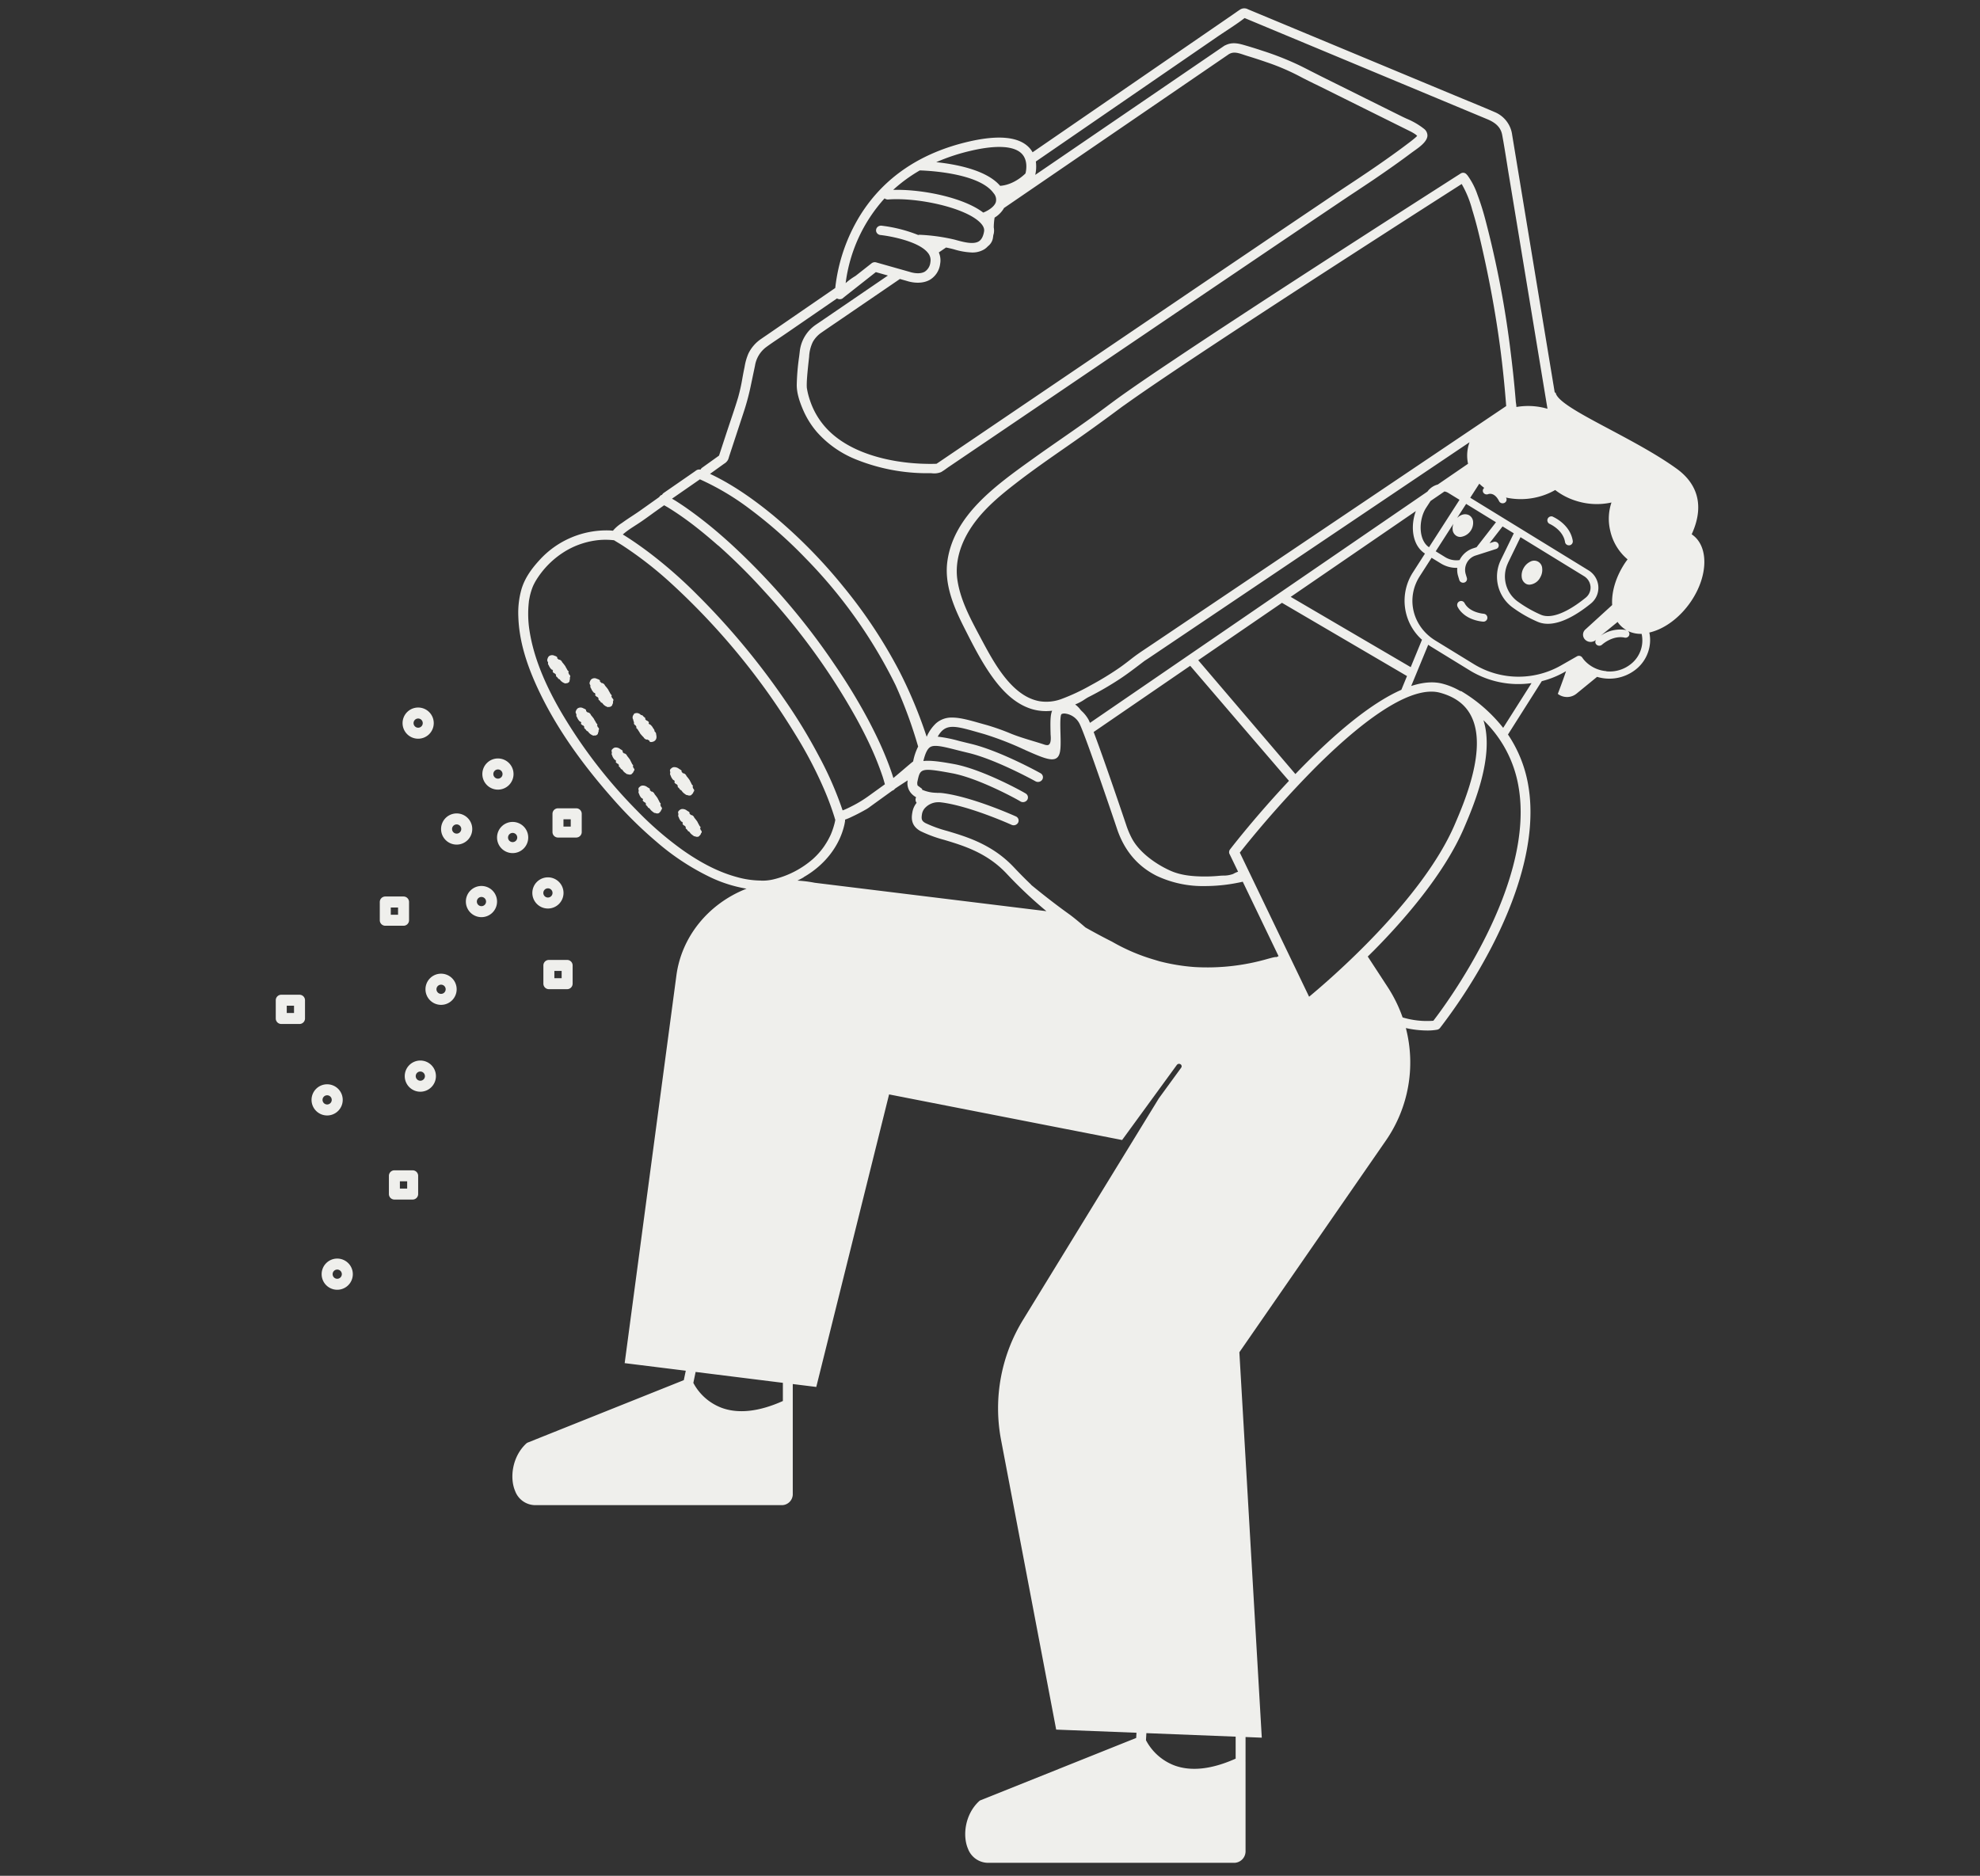<svg xmlns="http://www.w3.org/2000/svg" width="762.001" height="722" viewBox="0 0 762.001 722"><rect x="0" y="0" width="762.001" height="722" fill="#333333" stroke="none"/><g id="Group_2159" data-name="Group 2159" transform="translate(-15644.999 386)"><g id="wm-core-value-salty" transform="translate(15644.685 -386.426)"><g id="Group_2144" data-name="Group 2144" transform="translate(106.44 3.629)"><path id="Path_6273" data-name="Path 6273" d="M118.917,147.117c-.1-.229-.19-.457-.3-.686a.312.312,0,0,0,.133-.21.413.413,0,0,0-.133-.343l-.076-.057a1.321,1.321,0,0,1-.21-.229l-.514-.933a1.126,1.126,0,0,1-.076-.114.307.307,0,0,1-.076-.133.57.57,0,0,0-.076-.152,1.06,1.06,0,0,0-.171-.324c-.3-.419-.629-.838-.914-1.181-.038-.038-.057-.076-.1-.114a.786.786,0,0,1-.171-.229,1.618,1.618,0,0,0-.933-.876.531.531,0,0,0-.343-.019,5.441,5.441,0,0,0-.629-.552c.019-.057.038-.1.057-.152.057-.267-.3-.5-.343-.514a2.473,2.473,0,0,0-.571-.248c-.076-.019-.152-.057-.21-.076a1.971,1.971,0,0,0-2.152.267,2.4,2.4,0,0,0-.476.9l-.038.133a1.128,1.128,0,0,0,.229,1.181v.819l.152.21a3.832,3.832,0,0,1,.248.476,3.253,3.253,0,0,0,.229.438,4.6,4.6,0,0,0,.667.838.5.5,0,0,0,.362.133h0c.1.152.19.3.286.438a.446.446,0,0,0-.133.324c0,.191.152.286.286.381l.248.191a.621.621,0,0,0,.362.152q.171.229.4.514a.059.059,0,0,1-.019.038.571.571,0,0,0,.286.724,1.148,1.148,0,0,1,.152.152.492.492,0,0,0,.171.171c.038.019.057.076.1.133a1.2,1.2,0,0,0,.21.286.7.7,0,0,0,.267.133.271.271,0,0,1,.114.038,1,1,0,0,1,.3.324,2.016,2.016,0,0,0,.19.229,3.909,3.909,0,0,0,.838.667l.076.038c.152.1.476.229.629.3a.748.748,0,0,0,.267.057.424.424,0,0,0,.248-.076h.21a1.366,1.366,0,0,0,1.124-.762.42.42,0,0,0,0-.3,1.988,1.988,0,0,0,.114-1.181.256.256,0,0,0,.114-.133.787.787,0,0,0,0-.552.89.89,0,0,0-.419-.457Z" transform="translate(-6.04 109.194)" fill="#efefec"></path><path id="Path_6274" data-name="Path 6274" d="M127.9,154.756a2.077,2.077,0,0,0,.171-1.219.256.256,0,0,0,.114-.133.743.743,0,0,0,0-.571,1.01,1.01,0,0,0-.419-.476c-.1-.248-.21-.476-.324-.724a.312.312,0,0,0,.133-.21.387.387,0,0,0-.133-.343l-.057-.057s-.171-.171-.229-.248l-.533-.971a1.131,1.131,0,0,1-.076-.114.478.478,0,0,1-.076-.133,1.124,1.124,0,0,0-.076-.152,2.881,2.881,0,0,0-.171-.343,13.6,13.6,0,0,0-.952-1.219c-.038-.038-.057-.076-.1-.114a.786.786,0,0,1-.171-.229,1.743,1.743,0,0,0-.952-.9.709.709,0,0,0-.343-.038c-.229-.209-.438-.419-.667-.59a1.319,1.319,0,0,0,.057-.152c.057-.248-.229-.457-.343-.533a2.826,2.826,0,0,0-.8-.324,1.958,1.958,0,0,0-2.21.152,2.082,2.082,0,0,0-.533.9l-.038.114a1.108,1.108,0,0,0,.19,1.219.656.656,0,0,0,.019.171v.629l.152.286a3.827,3.827,0,0,1,.248.476c.076.152.133.286.229.457a5.884,5.884,0,0,0,.686.876.48.48,0,0,0,.362.133c.1.152.21.324.3.457a.446.446,0,0,0-.133.324c0,.19.152.286.286.4l.248.209a.557.557,0,0,0,.362.152c.114.152.267.343.419.533,0,0,0,.038-.019.038a.563.563,0,0,0,.3.724,1.152,1.152,0,0,1,.152.152.774.774,0,0,0,.171.19.415.415,0,0,1,.1.152,1.363,1.363,0,0,0,.21.286.7.7,0,0,0,.267.133.271.271,0,0,1,.114.038,1,1,0,0,1,.3.324,2.42,2.42,0,0,0,.19.229,3.9,3.9,0,0,0,.838.686l.057.038a4.117,4.117,0,0,0,.5.229l.152.076a.64.64,0,0,0,.286.076.366.366,0,0,0,.229-.076.411.411,0,0,0,.21.019,1.392,1.392,0,0,0,1.2-.724.42.42,0,0,0,0-.3Zm-5.581-3.029Z" transform="translate(1.701 113.144)" fill="#efefec"></path><path id="Path_6275" data-name="Path 6275" d="M124.795,158.489c-.076-.21-.19-.438-.3-.686a.362.362,0,0,0,.133-.21.4.4,0,0,0-.152-.343l-.038-.038a1.55,1.55,0,0,1-.229-.248l-.514-.933a.955.955,0,0,0-.1-.133c-.019-.038-.057-.076-.076-.114a.57.57,0,0,0-.076-.152c-.038-.1-.1-.21-.152-.324-.248-.362-.533-.724-.914-1.181-.038-.038-.057-.076-.1-.114-.076-.076-.152-.152-.152-.229a1.682,1.682,0,0,0-.914-.9.531.531,0,0,0-.343-.019q-.314-.314-.629-.571a1.315,1.315,0,0,0,.057-.152c.076-.286-.3-.514-.324-.533a4.754,4.754,0,0,0-.629-.3l-.133-.057a2.068,2.068,0,0,0-2.191.038,2.255,2.255,0,0,0-.629.933,1.061,1.061,0,0,0,.133,1.219,1.1,1.1,0,0,1,.019.286v.552l.133.21a5.089,5.089,0,0,1,.229.457c.076.152.133.286.229.457a5.593,5.593,0,0,0,.667.857.5.5,0,0,0,.362.133h0c.1.133.19.286.286.438a.446.446,0,0,0-.133.324c0,.19.152.286.286.381a2.162,2.162,0,0,0,.248.191.677.677,0,0,0,.362.152c.114.133.248.324.4.514a.059.059,0,0,1-.019.038.554.554,0,0,0,.286.724.575.575,0,0,1,.152.152.774.774,0,0,0,.171.191c.038.019.057.076.1.133a1.2,1.2,0,0,0,.21.286.7.7,0,0,0,.267.133.146.146,0,0,1,.1.038,1.006,1.006,0,0,1,.3.324,2.018,2.018,0,0,0,.19.229,3.335,3.335,0,0,0,.8.686l.057.038a6.5,6.5,0,0,0,.629.324.653.653,0,0,0,.3.076.286.286,0,0,0,.21-.076.982.982,0,0,0,.21.038,1.357,1.357,0,0,0,1.2-.59.436.436,0,0,0,.057-.324,1.789,1.789,0,0,0,.248-1.162.5.5,0,0,0,.1-.114.694.694,0,0,0,.019-.552.93.93,0,0,0-.419-.476Z" transform="translate(-0.85 118.172)" fill="#efefec"></path><path id="Path_6276" data-name="Path 6276" d="M130.346,159.445s.057.076.1.133h0a1.058,1.058,0,0,1,.076.152c.057.1.114.21.191.324.343.419.7.819,1.029,1.162l.1.1a1.143,1.143,0,0,1,.21.229,1.7,1.7,0,0,0,1.067.8.658.658,0,0,0,.343-.038,3.222,3.222,0,0,0,.571.343,1.3,1.3,0,0,0,.19.076.715.715,0,0,0,.019.21c.038.267.438.362.533.362h.152a2.58,2.58,0,0,0,.762-.152,1.818,1.818,0,0,0,1.276-1.752,3.232,3.232,0,0,0-.076-.762l-.057-.343a1.227,1.227,0,0,0-.552-1.01.451.451,0,0,1-.057-.19v-.076a2.94,2.94,0,0,1-.1-.324l-.038-.152-.171-.248a3.513,3.513,0,0,1-.324-.476c-.076-.114-.152-.248-.248-.4a6.532,6.532,0,0,0-.724-.8.527.527,0,0,0-.343-.114h-.038c-.057-.076-.114-.152-.152-.21l-.171-.229a.5.5,0,0,0,.114-.343c-.019-.171-.171-.267-.267-.343l-.3-.229a.582.582,0,0,0-.381-.133h0a5.632,5.632,0,0,0-.457-.5.094.094,0,0,1,.019-.057.579.579,0,0,0-.362-.7c-.057-.019-.114-.1-.171-.152a1.715,1.715,0,0,0-.19-.171.413.413,0,0,1-.114-.133.767.767,0,0,0-.248-.248.83.83,0,0,0-.324-.114h-.1a1.2,1.2,0,0,1-.343-.229c-.1-.076-.191-.152-.324-.248a2.126,2.126,0,0,0-1.1-.324h-.076a3.273,3.273,0,0,0-.724.152.453.453,0,0,0-.324.343v.076a.954.954,0,0,0-.152.133,1.777,1.777,0,0,0-.267,1.429.713.713,0,0,0,.133.229,5.578,5.578,0,0,0,.381,1.276.216.216,0,0,0-.057.152.872.872,0,0,0,.59.914c.133.229.267.457.419.686a.454.454,0,0,0-.114.21.405.405,0,0,0,.171.324l.1.076a1.048,1.048,0,0,1,.21.21l.59.933s.057.076.1.133Z" transform="translate(9.561 119.108)" fill="#efefec"></path><path id="Path_6277" data-name="Path 6277" d="M131.676,166.71a.584.584,0,0,0,.152-.19.387.387,0,0,0-.114-.343l-.076-.076a1.45,1.45,0,0,1-.19-.229l-.457-.933s-.057-.1-.076-.133-.057-.076-.076-.114c-.019-.057-.038-.1-.057-.152a1.616,1.616,0,0,0-.152-.324c-.267-.4-.571-.781-.876-1.181-.038-.038-.057-.076-.1-.114a.633.633,0,0,1-.152-.21,1.68,1.68,0,0,0-.876-.9.658.658,0,0,0-.324-.038l-.571-.571c.019-.038.057-.1.076-.133.076-.248-.19-.5-.267-.533a2.616,2.616,0,0,0-.381-.248l-.286-.171a2.722,2.722,0,0,0-2.076-.61,1.928,1.928,0,0,0-.838.5l-.057.057a.913.913,0,0,0-.267,1.2v.152a.283.283,0,0,1-.019.133l-.076.552.114.229a3.4,3.4,0,0,1,.171.438,2.375,2.375,0,0,0,.229.514,4.492,4.492,0,0,0,.629.876.5.5,0,0,0,.343.152h0c.076.133.171.286.267.419a.469.469,0,0,0-.152.324c0,.171.152.286.286.381l.229.19a.557.557,0,0,0,.362.152l.057.076s.114.171.19.267c.038.057.076.1.114.152a.059.059,0,0,1-.019.038.529.529,0,0,0,.267.724c.057.019.1.076.133.152a1.332,1.332,0,0,0,.152.191.409.409,0,0,1,.076.133.774.774,0,0,0,.19.267,1.328,1.328,0,0,0,.267.152.146.146,0,0,1,.1.038,1.2,1.2,0,0,1,.286.324c.057.076.1.152.152.229a3.618,3.618,0,0,0,.724.7l.571.419a.48.48,0,0,0,.476.114.343.343,0,0,0,.171.076,2.379,2.379,0,0,0,.61.1,1.25,1.25,0,0,0,.724-.21.379.379,0,0,0,.152-.229h.038a1.41,1.41,0,0,0,.571-.933.194.194,0,0,0,.152-.1.611.611,0,0,0,.133-.514.843.843,0,0,0-.362-.552,4.825,4.825,0,0,0-.229-.686Z" transform="translate(5.716 125.016)" fill="#efefec"></path><path id="Path_6278" data-name="Path 6278" d="M137.373,174.934a.584.584,0,0,0,.152-.191.421.421,0,0,0-.152-.381,1.316,1.316,0,0,1-.229-.267l-.476-.952a.551.551,0,0,0-.076-.114.829.829,0,0,1-.076-.133.383.383,0,0,0-.076-.152,1.617,1.617,0,0,0-.152-.324c-.267-.381-.552-.762-.819-1.1l-.076-.1a1.411,1.411,0,0,0-.1-.114.675.675,0,0,1-.152-.229,1.75,1.75,0,0,0-.9-.914.538.538,0,0,0-.343-.038c-.21-.229-.4-.419-.59-.59a.4.4,0,0,0,.057-.133c.1-.267-.248-.533-.267-.533a3.037,3.037,0,0,0-.419-.248l-.286-.171a2.759,2.759,0,0,0-2.114-.61,1.969,1.969,0,0,0-.952.571.921.921,0,0,0-.267,1.2.714.714,0,0,1-.019.19v.114a1.073,1.073,0,0,0-.038.191c0,.114-.038.229-.038.343v.1a1.777,1.777,0,0,0,.1.191c.076.171.133.3.19.457a5.6,5.6,0,0,0,.229.533,4.742,4.742,0,0,0,.629.876.5.5,0,0,0,.343.152h.019c.1.152.191.3.267.438a.382.382,0,0,0-.133.324.489.489,0,0,0,.229.362l.286.248a.557.557,0,0,0,.362.152l.191.267s.114.152.19.248a.059.059,0,0,1-.019.038.544.544,0,0,0,.267.724,1.153,1.153,0,0,1,.152.152,1.341,1.341,0,0,0,.152.191c.038.019.057.076.1.152a1.059,1.059,0,0,0,.191.286.7.7,0,0,0,.267.133c.038,0,.076.038.114.038a1.2,1.2,0,0,1,.286.324l.171.229a5.326,5.326,0,0,0,.743.724l.59.438a.48.48,0,0,0,.476.114.892.892,0,0,0,.191.1,2.021,2.021,0,0,0,.648.114,1.406,1.406,0,0,0,.724-.19.443.443,0,0,0,.152-.229,1.486,1.486,0,0,0,.648-.99.178.178,0,0,0,.133-.1.593.593,0,0,0,.133-.533.882.882,0,0,0-.362-.571,6.274,6.274,0,0,0-.248-.7Zm-.152-.381Z" transform="translate(10.629 131.541)" fill="#efefec"></path><path id="Path_6279" data-name="Path 6279" d="M138.609,171.571l.152.152a.774.774,0,0,0,.171.191.526.526,0,0,1,.1.152.832.832,0,0,0,.191.286,1.325,1.325,0,0,0,.267.152c.038,0,.076.038.1.038a1.544,1.544,0,0,1,.324.362l.171.229a4.444,4.444,0,0,0,.762.724l.191.133c.133.1.324.229.419.3a.514.514,0,0,0,.5.114.889.889,0,0,0,.191.1,2.232,2.232,0,0,0,.686.114,1.307,1.307,0,0,0,.7-.19.435.435,0,0,0,.171-.248,1.506,1.506,0,0,0,.667-1.01c.057,0,.1-.057.133-.1a.671.671,0,0,0,.133-.533.882.882,0,0,0-.362-.571,5.072,5.072,0,0,0-.267-.743.36.36,0,0,0,.152-.191.345.345,0,0,0-.133-.343l-.076-.076s-.152-.171-.21-.248c-.057-.133-.133-.248-.19-.381-.1-.21-.191-.4-.3-.61-.019-.038-.057-.1-.076-.133a.478.478,0,0,1-.076-.133.382.382,0,0,0-.076-.152,1.331,1.331,0,0,0-.171-.324,15.019,15.019,0,0,0-.933-1.238c-.038-.038-.057-.076-.1-.114a.831.831,0,0,1-.171-.248,1.718,1.718,0,0,0-.914-.914.538.538,0,0,0-.343-.038c-.21-.21-.419-.419-.629-.61a.364.364,0,0,0,.057-.152c.076-.248-.248-.514-.286-.533-.133-.1-.286-.171-.419-.267l-.286-.171a2.911,2.911,0,0,0-2.152-.648,2.005,2.005,0,0,0-.971.571.965.965,0,0,0-.267,1.238v.152c0,.057-.019.114-.019.152l-.076.59.114.248c.076.171.133.3.19.457.076.171.133.343.248.552a4.867,4.867,0,0,0,.648.914.574.574,0,0,0,.362.152h0c.1.152.191.324.286.476a.446.446,0,0,0-.133.324c0,.191.152.286.229.362l.3.248a.557.557,0,0,0,.362.152l.133.19a4.184,4.184,0,0,0,.267.343.059.059,0,0,1-.019.038.554.554,0,0,0,.286.724Z" transform="translate(16.384 128.384)" fill="#efefec"></path><path id="Path_6280" data-name="Path 6280" d="M145.472,179.945a.612.612,0,0,0,.133-.191.345.345,0,0,0-.133-.343l-.076-.076a1.45,1.45,0,0,1-.19-.229l-.5-.952a1.127,1.127,0,0,1-.076-.114.829.829,0,0,1-.076-.133c-.019-.057-.038-.1-.057-.152a1.806,1.806,0,0,0-.171-.324q-.429-.6-.914-1.2c-.038-.038-.057-.076-.1-.114a.534.534,0,0,1-.152-.229,1.649,1.649,0,0,0-.9-.9.709.709,0,0,0-.343-.038c-.191-.21-.4-.4-.61-.59a.364.364,0,0,0,.057-.152c.076-.248-.229-.5-.286-.533a4.564,4.564,0,0,0-.4-.248l-.286-.171a2.684,2.684,0,0,0-2.114-.61,2.134,2.134,0,0,0-.952.571.939.939,0,0,0-.248,1.219.936.936,0,0,1-.019.21v.114a1.422,1.422,0,0,0-.038.21,1.669,1.669,0,0,1-.038.3v.057l.114.229c.076.171.133.324.191.457a3.9,3.9,0,0,0,.229.514,3.954,3.954,0,0,0,.648.876.459.459,0,0,0,.362.152c.1.152.19.3.286.438a.382.382,0,0,0-.133.324c0,.171.152.286.229.362l.286.248a.557.557,0,0,0,.362.152l.057.1c.1.114.19.267.324.419a.059.059,0,0,1-.019.038.554.554,0,0,0,.286.724,1.15,1.15,0,0,1,.152.152,1.336,1.336,0,0,0,.152.19c.038.019.057.076.1.133a1.059,1.059,0,0,0,.191.286.7.7,0,0,0,.267.133.145.145,0,0,1,.1.038,1.088,1.088,0,0,1,.3.343l.171.229a4.3,4.3,0,0,0,.743.7l.59.438a.48.48,0,0,0,.476.114,1.72,1.72,0,0,0,.171.1,2.1,2.1,0,0,0,.667.114,1.307,1.307,0,0,0,.7-.19.52.52,0,0,0,.171-.229,1.523,1.523,0,0,0,.629-.952v-.038a.342.342,0,0,0,.133-.1.661.661,0,0,0,.114-.533.89.89,0,0,0-.362-.552,4.9,4.9,0,0,0-.267-.724Z" transform="translate(17.883 135.564)" fill="#efefec"></path><path id="Path_6281" data-name="Path 6281" d="M309.031,128.474a2.808,2.808,0,0,0,1.41.343,5.056,5.056,0,0,0,4.133-2.838,5.663,5.663,0,0,0,.724-3.486,3.08,3.08,0,0,0-4.572-2.533,5.843,5.843,0,0,0-2.571,2.476,5.663,5.663,0,0,0-.724,3.486,3.3,3.3,0,0,0,1.581,2.533Z" transform="translate(172.081 93.02)" fill="#efefec"></path><path id="Path_6282" data-name="Path 6282" d="M314.708,110.268a1.451,1.451,0,0,0-1.162,0,1.535,1.535,0,0,0-.838.819,1.45,1.45,0,0,0,0,1.162,1.469,1.469,0,0,0,.8.819c.209.1,5.143,2.343,5.886,6.972a1.416,1.416,0,0,0,.419.819,1.5,1.5,0,0,0,1.067.438h.229a1.526,1.526,0,0,0,.99-.61,1.56,1.56,0,0,0,.267-1.124c-1.029-6.381-7.41-9.162-7.676-9.276Z" transform="translate(176.785 85.395)" fill="#efefec"></path><path id="Path_6283" data-name="Path 6283" d="M304.565,133.09h0s-5.391-.362-7.352-4.1a1.49,1.49,0,0,0-2.038-.629,1.452,1.452,0,0,0-.743.9,1.636,1.636,0,0,0,.1,1.162,8.436,8.436,0,0,0,1.638,2.21c3.219,3.238,8.057,3.486,8.248,3.5h.076a1.506,1.506,0,0,0,1.5-1.429,1.527,1.527,0,0,0-1.429-1.6Z" transform="translate(160.299 99.936)" fill="#efefec"></path><path id="Path_6284" data-name="Path 6284" d="M557.315,204.173c6-13.083.229-20.933-5.7-25.227-7.543-5.468-17.257-10.629-25.81-15.194-10.762-5.72-20.038-10.647-20.8-13.985l-.057-.18h-.171a.418.418,0,0,0-.152,0L488.247,50.463a11,11,0,0,0-6.591-8.77c-3.41-1.48-6.914-2.923-10.286-4.313-1.7-.7-3.41-1.408-5.1-2.111l-79.7-33.2a2.975,2.975,0,0,0-2.952.054c-.7.451-1.391.938-2.057,1.408-.343.235-.667.469-1.01.7L303.673,57.1a9.08,9.08,0,0,0-1.467-1.949c-3.981-4.024-11.657-4.764-22.838-2.22-18.8,4.295-32.934,13.859-42.02,28.4a67.4,67.4,0,0,0-9.619,28.006l-26.324,18.1-.743.505c-.476.325-.952.65-1.448.993a14.444,14.444,0,0,0-4.876,5.576,21.609,21.609,0,0,0-1.486,5.125c-.057.307-.133.632-.19.938-.248,1.155-.457,2.346-.667,3.483a71.483,71.483,0,0,1-1.657,7.453c-.876,2.887-1.848,5.811-2.8,8.626l-1.429,4.277-3.1,9.438-6.5,4.656a1.88,1.88,0,0,0-.629.758,2.042,2.042,0,0,0-1.543.217c-.21.126-.419.289-.629.433-.1.072-.19.144-.3.217L161.748,188.2a2.157,2.157,0,0,0-.667.74,1.763,1.763,0,0,0-1.086.866l-7.143,5.071c-1.086.776-2.21,1.516-3.314,2.238-1.124.74-2.3,1.516-3.41,2.31-.171.126-.362.253-.552.4a14.34,14.34,0,0,0-3.391,2.941c-.5-.054-.9-.09-1.3-.108a34.827,34.827,0,0,0-27.067,11.513c-3.543,3.862-5.7,7.344-6.8,10.972a33.11,33.11,0,0,0-1.257,10.593c.267,9.077,3.01,18.677,8.648,30.172,6.362,12.975,15.334,25.949,27.429,39.682a159.618,159.618,0,0,0,17.086,16.89,92.881,92.881,0,0,0,20.819,13.7,52.7,52.7,0,0,0,13.848,4.367c-14.7,5.775-25.01,18.5-26.991,33.384L146.719,522.945l-.038.217,23.524,2.923-.762,3.627L109.4,553.731a1.808,1.808,0,0,0-.59.379c-5.429,5.035-6.438,13.263-4.267,18.3a8.312,8.312,0,0,0,7.791,5.414h94.725a4.224,4.224,0,0,0,4.324-4.1V531.21l9.048,1.119,28.019-112.6,89.525,17.522.152.036L359.2,408.375a1.045,1.045,0,0,1,1.39-.253h.019a.926.926,0,0,1,.248,1.335l-8.572,11.766-52.172,85.1a65.051,65.051,0,0,0-8.591,46.286l21.2,111.43.038.18,30.9,1.209-.114,2L283.673,691.4a1.808,1.808,0,0,0-.59.379c-5.429,5.035-6.438,13.263-4.267,18.3a8.312,8.312,0,0,0,7.791,5.414h94.477a4.437,4.437,0,0,0,4.552-4.313V676.548a.924.924,0,0,0-.019-.2v-.036a.926.926,0,0,0,.019-.144v-9.095l6.248.253-8.629-148.351,56.267-81.313a52.8,52.8,0,0,0,7.81-43.471,38.038,38.038,0,0,0,8.1.938,20.579,20.579,0,0,0,3.943-.307,1.878,1.878,0,0,0,1.1-.668,210.7,210.7,0,0,0,19.791-31.038c8.629-16.62,18.076-41.035,14.076-62.87a49.754,49.754,0,0,0-7.714-19.038l13.01-20.536a34.92,34.92,0,0,0,8.762-3.519l.571-.325c-1.238,3.717-3.086,8.517-3.1,8.572l-.057.162.133.108a5.81,5.81,0,0,0,7.048-.18l7.924-6.478a16.36,16.36,0,0,0,14.7-2.689,14.51,14.51,0,0,0,5.638-10.033,13.817,13.817,0,0,0-.229-4.331c5.81-1.317,11.772-5.738,15.962-11.874,6.838-10,6.953-21.564.324-25.949Zm-32.877,52.638A12.7,12.7,0,0,1,515.9,252.5a9.636,9.636,0,0,1-.591-.776l-.114-.162a1.543,1.543,0,0,0-2.038-.433l-6.324,3.609a33.008,33.008,0,0,1-33.181-.523l-14.991-9.2c-8.8-5.414-11.429-16.295-5.962-24.776l4.533-7.056,3.657,2.238a11.462,11.462,0,0,0,6.229,1.642,8.066,8.066,0,0,0,.324,3.158l.457,1.516a1.483,1.483,0,0,0,.381.614,1.585,1.585,0,0,0,1.486.379,1.43,1.43,0,0,0,1.048-1.768l-.457-1.516a5.8,5.8,0,0,1,3.981-7.182l7.714-2.472a1.416,1.416,0,0,0,.952-1.823,1.511,1.511,0,0,0-.762-.83,1.615,1.615,0,0,0-1.162-.072l-1.543.487,5.01-6.442,4.324,2.653-5.048,10.376a14.7,14.7,0,0,0,5.029,18.479,48.687,48.687,0,0,0,9.276,5.233c6.381,2.653,14.572-2.346,20.324-7a7.777,7.777,0,0,0,2.952-6.641,7.948,7.948,0,0,0-3.886-6.262l-45.41-27.88,3.486-5.414a16.2,16.2,0,0,0,1.9,1.624,1.4,1.4,0,0,0-.438,1.642,1.332,1.332,0,0,0,.324.451,1.552,1.552,0,0,0,1.657.307c.1-.036,2.362-.92,4.171,2.707a1.477,1.477,0,0,0,.857.74,1.613,1.613,0,0,0,1.162-.054,1.456,1.456,0,0,0,.781-.812,1.384,1.384,0,0,0-.057-1.1c-.019-.054-.057-.108-.076-.162a26.743,26.743,0,0,0,10.972.072A26.376,26.376,0,0,0,504.8,187.1a25.406,25.406,0,0,0,8.343,4.259,26.127,26.127,0,0,0,13.315.541,19.567,19.567,0,0,0-.5,10.755,20.1,20.1,0,0,0,6.7,11.134l-.038.054c-.229.307-.457.614-.686.938-3.657,5.341-5.543,11.387-5.2,16.584l-10.324,9.42a2.683,2.683,0,0,0-.457,3.465A2.983,2.983,0,0,0,518,245.533a3.092,3.092,0,0,0,2.362-.632l.191-.162a1.344,1.344,0,0,0,.1,1.823v.036a.1.1,0,0,1,.057.018l.057.054h0a1.585,1.585,0,0,0,2.076-.054c.038-.036,4.057-3.7,8.667-2.707a1.573,1.573,0,0,0,1.143-.18,1.426,1.426,0,0,0,.667-.9,1.359,1.359,0,0,0-.19-1.083,1.634,1.634,0,0,0-.4-.4,11.618,11.618,0,0,0,5.333,1.119,11.571,11.571,0,0,1-4.3,11.748,13.014,13.014,0,0,1-9.257,2.671Zm-325.3,80.609a35.251,35.251,0,0,1-9.353-1.371c-6.7-1.823-13.6-5.269-21.029-10.538a129.818,129.818,0,0,1-17.372-15.068,192.59,192.59,0,0,1-29.334-38.2c-6.629-11.441-10.553-21.618-12-31.11a41.26,41.26,0,0,1-.229-11.008v-.144h0c0-.054.019-.09.019-.144.038-.217.076-.433.114-.632.076-.4.152-.776.229-1.173.152-.722.362-1.444.571-2.129.21-.65.438-1.3.743-2a.2.2,0,0,1,.038-.072h0l.248-.523.457-.866a33.679,33.679,0,0,1,12.229-12.163,30.939,30.939,0,0,1,12.5-3.934,28.555,28.555,0,0,1,4.476-.018c.248.018.5.036.743.072h.248a.9.9,0,0,0,.152.036c.1.054.191.108.3.18.1.054.19.126.286.18.8.487,1.752,1.047,2.648,1.624a145.861,145.861,0,0,1,19.124,14.942,268.152,268.152,0,0,1,33.829,37.607c4.648,6.244,9.143,12.921,13.734,20.427a160.881,160.881,0,0,1,10.972,20.987,108.331,108.331,0,0,1,3.943,10.629,1.682,1.682,0,0,0,.057.2,3.632,3.632,0,0,0,.267.776l-.038.271c-.076.433-.171.866-.3,1.353a29.022,29.022,0,0,1-1.314,3.9c-.114.271-.171.4-.4.866-.21.433-.438.866-.667,1.3-.457.848-.991,1.678-1.524,2.49a28.277,28.277,0,0,1-4.419,5,35.671,35.671,0,0,1-15.162,7.8,18.684,18.684,0,0,1-4.762.487ZM280.283,56.436c9.6-2.183,16.21-1.786,19.162,1.155,2.5,2.508,1.81,6.406,1.5,7.651-1.1,1.1-4.857,4.421-9.753,4.782-5.276-6.19-17.315-8.355-24.591-9.113a75.772,75.772,0,0,1,13.7-4.475Zm99.125-37.192c1.7-.974,3.638-.307,5.524.325l1.143.379c2.552.776,5.067,1.588,7.448,2.418a87.48,87.48,0,0,1,13.1,5.594c1.676.9,3.429,1.75,5.1,2.58l2.343,1.137L444.513,46.8l4.286,2.129c.152.072.324.162.476.235a18.147,18.147,0,0,1,1.848,1.119,3.842,3.842,0,0,1,.3.271c.1.072.171.162.267.235a9.371,9.371,0,0,1-.99.92c-.971.83-2.038,1.624-3.048,2.382l-.5.379c-2.133,1.606-4.419,3.266-7.181,5.215-4.248,3.014-8.991,6.226-14.9,10.123-3.314,2.183-6.667,4.457-9.9,6.641l-2.571,1.732q-11.886,8.012-23.772,16.06-15.057,10.178-30.115,20.391-16.057,10.881-32.134,21.781l-59.22,40.151s-.171.108-.248.162c-.133.09-.286.18-.419.271-1.01.036-2.076.054-3.276.036a80.328,80.328,0,0,1-12.133-1.047c-9.257-1.534-21.791-5.4-28.934-15.032a29.317,29.317,0,0,1-4.324-8.3,27.718,27.718,0,0,1-1.238-4.962,3.477,3.477,0,0,0-.019-.4v-.162c-.019-.343,0-.686,0-1.047.019-.992.1-1.967.152-2.725.191-2.418.457-4.836.686-6.875l.076-.7a14.523,14.523,0,0,1,1.429-5.7,10.813,10.813,0,0,1,3.276-3.555c2.133-1.48,4.286-2.941,6.438-4.4,1.048-.722,2.114-1.444,3.162-2.165l20.629-14.093,2.8.794c.5.162,4.991,1.588,8.648-.433a8.28,8.28,0,0,0,4.038-6.19,7.542,7.542,0,0,0-.514-4.385l2.781-1.895c.552.108,1.124.235,1.676.361.457.108.971.235,1.5.379a26.964,26.964,0,0,0,6.762,1.173,8.815,8.815,0,0,0,4.7-1.173,6.36,6.36,0,0,0,1.448-1.209,5.082,5.082,0,0,0,1.9-2.887,11.943,11.943,0,0,0,.191-1.3c.019-.108.057-.217.076-.307.057-.2.114-.4.152-.6a6.353,6.353,0,0,0-.038-2.165,24.769,24.769,0,0,1,.324-3.79,10.3,10.3,0,0,0,3.638-3.7l86.687-59.315ZM289.521,76.322c-.686,2.075-3.7,3.573-4.781,3.97a.073.073,0,0,0-.057.018c-7.314-5.594-22.305-8.752-33.162-8.752-.514,0-1.01,0-1.5.018a58.175,58.175,0,0,1,10.248-7.489c2.629.072,22.8.884,28.419,8.788a3.752,3.752,0,0,1,.838,3.429Zm-5.981,7.886c1.162,1.191,1.638,2.274,1.467,3.356-.324,1.913-1.01,3.212-2.057,3.844-2.057,1.245-5.7.289-8.381-.433-.571-.162-1.124-.307-1.619-.415a72.337,72.337,0,0,0-12.629-1.7,1.567,1.567,0,0,0-.648.09,55.355,55.355,0,0,0-14.134-3.591,2.012,2.012,0,0,0-1.39.379,1.8,1.8,0,0,0-.7,1.209,1.71,1.71,0,0,0,.4,1.335,1.909,1.909,0,0,0,1.276.668c3.886.415,14.743,2.454,18.229,6.821a4.38,4.38,0,0,1,.991,3.645,4.887,4.887,0,0,1-2.191,3.663c-2.1,1.173-5.181.253-5.543.126l-13.124-3.717a2.008,2.008,0,0,0-1.771.343l-6.191,4.872a23.958,23.958,0,0,0-3.791,2.761A59.757,59.757,0,0,1,246.72,74.842a1.976,1.976,0,0,0,1.371.433c11.162-.866,29.7,3.068,35.448,8.932Zm-52.858,29,12.667-9.979L248,104.545l-25.524,17.432-.724.487c-.514.361-1.048.7-1.562,1.065a14.275,14.275,0,0,0-6.133,10.394c-.076.632-.152,1.245-.229,1.877a86.765,86.765,0,0,0-.914,10.9c0,2.707.8,5.793,2.5,9.69a33.262,33.262,0,0,0,5.257,8.391,39.867,39.867,0,0,0,14.7,10.412,73.3,73.3,0,0,0,28.667,5.432c.248,0,.533,0,.838.018a7.093,7.093,0,0,0,3.581-.433,23.158,23.158,0,0,0,2.1-1.408c.343-.235.667-.487,1.01-.7l43.524-29.5q15.914-10.8,31.848-21.582,16-10.854,32.039-21.691,13.629-9.23,27.3-18.46l1.543-1.047q8.057-5.441,16.1-10.845c1.371-.92,2.743-1.841,4.133-2.743,2.133-1.426,4.343-2.887,6.514-4.349,5.772-3.916,10.514-7.272,14.914-10.575.286-.217.629-.451.971-.7,2.133-1.516,5.048-3.573,5.181-5.865a3.286,3.286,0,0,0-1.314-2.671,28.259,28.259,0,0,0-6.743-3.916c-.724-.343-1.448-.668-2.114-1.011L414.608,27.816c-1.219-.614-2.438-1.245-3.676-1.859-1.7-.884-3.467-1.786-5.219-2.617A114.581,114.581,0,0,0,392,17.981c-2.324-.776-4.724-1.516-7.124-2.2-2.533-.74-4.7-.992-6.914.09a3.07,3.07,0,0,0-.5.235L304.7,65.8a14.464,14.464,0,0,0,.229-5.143L374.7,12.693c1.181-.812,2.419-1.624,3.619-2.418,2.324-1.534,4.743-3.122,6.952-4.836L478.723,44.4c3.41,1.426,5.162,3.284,5.676,6.009.686,3.681,1.276,7.453,1.867,11.1.286,1.859.59,3.717.9,5.558l14.667,88.765a26.358,26.358,0,0,0-11.962-.686,10.248,10.248,0,0,0-.133-1.335c-.038-.271-.076-.505-.1-.722-.1-1.263-.21-2.526-.324-3.771-.438-4.944-.99-9.943-1.6-14.869a378.965,378.965,0,0,0-9.791-51.411,97.612,97.612,0,0,0-3.048-9.636,27.758,27.758,0,0,0-3.886-7.489l-.171-.162-.038-.036a1.733,1.733,0,0,0-2.4-.415c-2.533,1.606-5.048,3.23-7.562,4.836q-9.772,6.253-19.543,12.542c-9.486,6.1-18.21,11.73-26.705,17.233-10.762,6.966-20.362,13.209-29.315,19.074-10.686,7-19.3,12.686-27.105,17.919-6.857,4.584-13.543,9.095-20.134,13.769-2,1.426-4,2.905-5.924,4.349-1.448,1.065-2.876,2.147-4.343,3.194-4.21,3.068-8.572,6.1-12.781,9.023-3.6,2.508-7.333,5.089-10.953,7.687l-.629.451c-14.1,10.123-30.077,21.582-32.5,39.122-1.219,8.842,2.362,17.468,6.419,25.48l.19.379c3.162,6.244,6.419,12.7,10.552,18.5,4.819,6.749,9.6,10.7,15.048,12.469a19.2,19.2,0,0,0,8.114.722c-.743,1.642-.724,4.457-.609,8.77v.289c.1,1.1.362,4.024-1.162,4.187a3.571,3.571,0,0,1-1.3-.235c-1.429-.469-2.914-.92-4.343-1.353-2.857-.866-5.791-1.75-8.533-2.869a87.3,87.3,0,0,0-9.333-3.3l-2.21-.614c-4.267-1.209-7.867-2.238-10.953-2.238a8.985,8.985,0,0,0-6.324,2.274,15.42,15.42,0,0,0-3.524,5.125,177.064,177.064,0,0,0-10.419-25.065,189.5,189.5,0,0,0-21.581-32.644A196.967,196.967,0,0,0,204,196.991c-8.686-7.164-16.686-12.451-24.457-16.115l5.067-3.645c.114-.072.21-.162.324-.235a3.935,3.935,0,0,0,1.543-1.57,6.347,6.347,0,0,0,.343-1.011c.057-.162.1-.325.152-.487l5.391-16.4a91.638,91.638,0,0,0,2.724-9.925l1.752-8.319a11.127,11.127,0,0,1,4.3-7.182c1.714-1.263,3.524-2.472,5.276-3.645.9-.6,1.79-1.209,2.686-1.823l19.315-13.281s.171.108.248.144a2.064,2.064,0,0,0,2.038-.235Zm148.8,214,3.276,6.8a10.476,10.476,0,0,0-1.886.866,10.7,10.7,0,0,1-3.943.632c-.476.018-.914.036-1.276.072a59.271,59.271,0,0,1-6.61.271c-3.752-.072-8.153-.4-12.153-2.147-5.333-2.346-12.114-6.911-15.1-12.7a33.4,33.4,0,0,1-2.114-5.071c-.343-1.01-8.362-24.83-12.5-35.694l37.162-25.48c1.219,1.426,10.076,11.748,18.934,22.088,4.762,5.558,9.543,11.116,13.124,15.284,1.79,2.093,3.276,3.826,4.324,5.035.857.993,1.3,1.5,1.543,1.75h0v.217c-12.457,13.245-21.6,24.993-22.591,26.292a1.753,1.753,0,0,0-.191,1.823Zm20.172-96.687,48.115,28.187-2.171,5.287c-11.067,4.872-24.781,15.772-40.782,32.428l-37.391-43.814,32.229-22.088Zm65.677-28.1a3.114,3.114,0,0,0,1.581,2.4,2.95,2.95,0,0,0,1.409.343,5.49,5.49,0,0,0,4.876-5.991,3.114,3.114,0,0,0-1.581-2.4,3.466,3.466,0,0,0-2.991,0,4.977,4.977,0,0,0-1.6,1.119l3.5-5.45,11.486,7.056-7.448,9.582a.054.054,0,0,1-.019.036l-1.181.379A8.966,8.966,0,0,0,468,214.062a8.278,8.278,0,0,1-5.467-1.083l-3.714-2.292,6.819-10.611a4.811,4.811,0,0,0-.286,2.346Zm-10.648,9.149-4.572,7.128a20.172,20.172,0,0,0,3.162,25.8,2,2,0,0,0,.229.18s.038.018.038.036L449.2,255.278l-46.191-27.05L451.18,195.2c-1.848,4.836-1.733,11.6,2.172,15.321a8.546,8.546,0,0,0,1.2.956l.152.09Zm13.3-20.7-11.734,18.244h-.019c-4.114-2.743-4.038-10.629-1.1-15.176l1.7-2.617,5.352-3.663a3.972,3.972,0,0,1,1.448.541l4.362,2.671Zm-148.935,78.66Zm2.876,1.895a9.5,9.5,0,0,0-1.867-1.786,18.315,18.315,0,0,0,3.829-2.057c.533-.343,1.01-.632,1.3-.776a121.572,121.572,0,0,0,12.172-7.056c2.762-1.823,5.448-3.88,8.057-5.865l.991-.758c.381-.289.8-.559,1.2-.812.21-.144.419-.271.629-.415l123.6-83.189a14.873,14.873,0,0,0-.571,8.283L459.6,184.991a7.08,7.08,0,0,0-3.962,2.707L325.769,276.716q-.314-.7-.514-1.137a13.244,13.244,0,0,0-2.724-3.447,9.309,9.309,0,0,1-.629-.7Zm27.886-25.011-1.771,1.191c-1.181.794-2.419,1.606-3.6,2.436-1.219.848-2.419,1.768-3.562,2.671-1.314,1.011-2.667,2.057-4.076,3.014a117.89,117.89,0,0,1-10.686,6.5,77.423,77.423,0,0,1-11.219,5.269,16.664,16.664,0,0,1-8.5.9c-4.7-.83-9.048-3.808-13.276-9.059-3.733-4.638-6.552-9.943-9.3-15.068l-.609-1.155c-3.6-6.749-7.314-13.733-8.457-21.294-1.01-6.731.933-13.931,5.619-20.806,4.552-6.695,11.048-12,16.781-16.439,6.362-4.944,13.1-9.618,19.638-14.166l1.5-1.047c5.943-4.132,12.019-8.5,18.057-12.993l1.086-.812c.514-.379,1.029-.758,1.562-1.119,1.181-.848,2.381-1.678,3.562-2.526,6.381-4.457,12.915-8.842,19.01-12.939,7.162-4.782,14.972-9.943,24.553-16.223,8.152-5.341,16.762-10.954,26.305-17.143,7.943-5.143,16.343-10.575,24.972-16.133q9.943-6.415,19.905-12.794L468.8,69.32h.019a40.064,40.064,0,0,1,4.038,9.871l.038.126c1.41,4.547,2.514,9.095,3.486,13.336,3.181,13.841,5.524,26.743,7.219,39.429.971,7.326,1.752,14.978,2.343,22.7L349.807,246.418ZM486.59,215.253l4.857-10,24.438,15a5.216,5.216,0,0,1,2.514,4.042,4.983,4.983,0,0,1-1.9,4.277c-7.2,5.829-13.276,8.157-17.124,6.569a47.112,47.112,0,0,1-8.686-4.908,11.9,11.9,0,0,1-4.076-14.978Zm-73.639,78.209c21.41-21.258,37.867-31.038,47.62-28.313,5.771,1.606,9.657,4.529,11.886,8.932,6.286,12.361-2.514,32.915-6.286,41.7-12.533,29.27-48.363,59.965-56.077,66.353l-26.667-55.472A403.038,403.038,0,0,1,412.951,293.462Zm56.02-28.764a1.716,1.716,0,0,0-.762-.253,26.8,26.8,0,0,0-6.572-2.743c-3.467-.974-7.6-.686-12.248.83l6.552-15.88c.343.253.7.505,1.086.74l14.991,9.2a35.83,35.83,0,0,0,23.677,4.836l-10.914,17.215a58.987,58.987,0,0,0-15.81-13.931ZM250.93,262.171a174.553,174.553,0,0,1,8.7,23.676,21.65,21.65,0,0,0-1.924,5.72c-.571.415-2.21,1.823-3.943,3.3-1.467,1.245-2.971,2.526-3.676,3.086-.076-.253-.133-.523-.229-.776-.457-1.426-.971-2.887-1.524-4.367-.971-2.562-2.057-5.2-3.352-8.048-1.333-2.905-2.838-5.955-4.61-9.311a222.881,222.881,0,0,0-12.8-21.023,262.17,262.17,0,0,0-40.324-46.864c-2.971-2.689-5.714-5.053-8.381-7.2-2.762-2.22-5.5-4.295-8.172-6.172-1.429-1.011-2.857-1.949-4.21-2.815-.514-.325-1.048-.632-1.581-.938l10.743-7.453a99.105,99.105,0,0,1,19.257,11.459A175.071,175.071,0,0,1,216.244,213.3a188.794,188.794,0,0,1,34.667,48.831ZM182.643,208.4a226.844,226.844,0,0,1,17.772,17.648,254.932,254.932,0,0,1,35.353,48.795c1.81,3.284,3.371,6.316,4.781,9.275,1.429,3.014,2.667,5.847,3.733,8.644.648,1.678,1.2,3.212,1.7,4.692.191.6.381,1.227.552,1.841.1.361.21.7.3,1.065l-6.229,4.493a46.878,46.878,0,0,1-6.114,3.753c-1.048.541-2.19,1.119-3.352,1.588-.133.054-.343.144-.571.217a135.1,135.1,0,0,0-9.1-20.842,208.543,208.543,0,0,0-13.048-21.492,282.064,282.064,0,0,0-33.7-40.548,177.336,177.336,0,0,0-18.667-16.385c-3.81-2.851-7.01-5.053-10.076-6.929a1.124,1.124,0,0,1,.152-.144,28.5,28.5,0,0,1,2.324-1.786c.781-.541,1.6-1.065,2.381-1.57.514-.325,1.01-.65,1.5-.974,1.638-1.083,3.257-2.274,4.838-3.411.781-.577,1.581-1.137,2.362-1.7l2.343-1.66.514.289c.5.289.99.559,1.467.866,1.276.794,2.552,1.624,3.924,2.562,2.248,1.552,4.5,3.194,6.857,5.071,2.5,1.967,5.1,4.15,7.981,6.677Zm32.9,127.725c8.019-4.566,13.714-11.82,15.638-19.922.114-.469.19-.9.267-1.317a3.634,3.634,0,0,0,.057-.92,22.861,22.861,0,0,0,2.724-1.155l.457-.217c1.562-.74,3.181-1.588,5.086-2.671a14.4,14.4,0,0,0,1.5-1.029l8.419-6.081a1.8,1.8,0,0,0,.991-.722c.857-.614,2.152-1.444,3.41-2.256.514-.325,1.029-.668,1.524-.974a5.833,5.833,0,0,0,1.314,4.944,7.371,7.371,0,0,0,1.924,1.552,2,2,0,0,0,.191,2.147,7.833,7.833,0,0,0-1.6,3.465c-.324,1.823-.952,5.215,3.162,7.453a50.5,50.5,0,0,0,9.124,3.356c7.314,2.2,16.419,4.926,24,13.029a167.266,167.266,0,0,0,15.276,14.4l-89.163-10.936a47.641,47.641,0,0,0-6.667-.83c.819-.4,1.619-.83,2.419-1.281Zm87.582,2.887c-2.248-2.147-4.457-4.367-6.572-6.623a41.781,41.781,0,0,0-9.829-7.759c-5.524-3.194-11.029-4.836-15.905-6.3a48.113,48.113,0,0,1-8.362-3.032c-1.543-.848-1.676-1.624-1.3-3.7a4.6,4.6,0,0,1,1.3-2.31,6.971,6.971,0,0,1,5.029-2.021,5.741,5.741,0,0,1,.952.054c10.743,1.3,26.477,8.337,27.143,8.644a1.954,1.954,0,0,0,2.533-.848,1.747,1.747,0,0,0-.9-2.4c-.686-.307-16.819-7.561-28.305-8.969a13.127,13.127,0,0,0-1.867-.072h-.076c-.057,0-.133-.036-.21-.036a14.153,14.153,0,0,1-5.7-1.227c.038-.036.038-.054.038-.054l.133-.18-1.79-1.335a2.946,2.946,0,0,1-.057-1.642c1.067-4.926,1.143-5.341,13.314-3.086,10.134,1.877,24.9,9.961,26.153,10.755a1.978,1.978,0,0,0,2.667-.361,1.748,1.748,0,0,0-.381-2.526c-.781-.559-16.629-9.366-27.7-11.4-5.124-.938-9.1-1.5-11.791-1.173.724-3.014,1.581-4.728,2.648-5.378,1.676-1.011,5.048-.162,10.172,1.137,1.352.343,2.8.7,4.4,1.083,10.762,2.544,25.791,10.881,25.924,10.954a1.99,1.99,0,0,0,.971.253,1.951,1.951,0,0,0,1.638-.884,1.739,1.739,0,0,0,.21-1.371,1.788,1.788,0,0,0-.876-1.1c-.629-.361-15.715-8.7-26.953-11.351-1.581-.379-3.029-.74-4.343-1.065a53.152,53.152,0,0,0-8.267-1.66c2.952-5.233,6.438-4.241,15.467-1.678l2.229.632a122.2,122.2,0,0,1,15.562,6.009l.1-.2h0l-.038.235c7.524,3.338,11.676,5.179,13.238,2.31.838-1.534.8-4.277.686-8.608-.076-2.526-.171-6.334.3-7.254.1-.162.5-.343,1.219-.361a7.186,7.186,0,0,1,5.867,4.042c2.419,4.854,14.1,39.519,14.21,39.862,2.781,8.662,8.019,14.924,15.543,18.641a41.762,41.762,0,0,0,18.572,3.88,65.253,65.253,0,0,0,14.438-1.678l13.772,28.638c-.19.108-.381.2-.571.289-.076.036-.133.072-.21.108-.324-.144-1.143.054-3.276.632A83.765,83.765,0,0,1,365.9,370.7a76.211,76.211,0,0,1-13.486-2.238c-.21-.072-.438-.126-.648-.2-.3-.09-.629-.18-.952-.289a73.607,73.607,0,0,1-16.572-7.038c-3.276-1.642-6.648-3.447-10.229-5.468-.038-.036-4-3.483-6.324-5.143-4.667-3.338-9.581-7.146-14.61-11.278Zm131.507,25.715c11.81-11.892,27.467-29.793,35.086-47.568,3.581-8.355,11.867-27.7,7.467-41.468a46.137,46.137,0,0,1,13.429,25.155c6.914,37.787-28.324,84.886-32.705,90.534a32.556,32.556,0,0,1-11.829-1.281,53.967,53.967,0,0,0-5.714-11.639l-7.7-11.8c.648-.632,1.3-1.281,1.943-1.931ZM532.134,241a13.108,13.108,0,0,0-9.848,2.2l6.533-5.323a9.916,9.916,0,0,0,3.029,2.923c.248.144.514.253.762.379a1.559,1.559,0,0,0-.476-.2ZM207.577,530.741v7c-9.1,4.078-16.991,4.981-23.429,2.671a20.508,20.508,0,0,1-11.029-9.636l.876-4.223,33.562,4.187ZM381.827,666.93v8.463c-9.1,4.078-16.991,4.981-23.429,2.671a20.658,20.658,0,0,1-11.086-9.763l.152-2.725Z" transform="translate(-12.412 -1.695)" fill="#efefec"></path><path id="Path_6285" data-name="Path 6285" d="M97.81,181.99a6,6,0,1,0-6,6A6,6,0,0,0,97.81,181.99Zm-4.229,0a1.771,1.771,0,1,1-1.771-1.771A1.78,1.78,0,0,1,93.582,181.99Z" transform="translate(-22.191 133.894)" fill="#efefec"></path><path id="Path_6286" data-name="Path 6286" d="M70.94,268.61a6,6,0,1,0,6,6A6,6,0,0,0,70.94,268.61Zm0,7.772a1.771,1.771,0,1,1,1.771-1.772A1.78,1.78,0,0,1,70.94,276.382Z" transform="translate(-47.283 212.615)" fill="#efefec"></path><path id="Path_6287" data-name="Path 6287" d="M100.38,181.39a6,6,0,1,0,6-6A6,6,0,0,0,100.38,181.39Zm6-1.771a1.771,1.771,0,1,1-1.771,1.771A1.78,1.78,0,0,1,106.38,179.619Z" transform="translate(-15.217 137.767)" fill="#efefec"></path><path id="Path_6288" data-name="Path 6288" d="M107.51,193.22a6,6,0,1,0,6-6A6,6,0,0,0,107.51,193.22Zm6,1.771a1.771,1.771,0,1,1,1.771-1.771A1.78,1.78,0,0,1,113.51,194.992Z" transform="translate(-8.766 147.266)" fill="#efefec"></path><path id="Path_6289" data-name="Path 6289" d="M103.41,173.84a6,6,0,1,0-6-6A6,6,0,0,0,103.41,173.84Zm-1.771-6a1.771,1.771,0,1,1,1.771,1.771A1.78,1.78,0,0,1,101.639,167.84Z" transform="translate(-17.904 126.888)" fill="#efefec"></path><path id="Path_6290" data-name="Path 6290" d="M101.37,199.42a6,6,0,1,0,6,6A6,6,0,0,0,101.37,199.42Zm1.771,6a1.771,1.771,0,1,1-1.771-1.771A1.78,1.78,0,0,1,103.142,205.42Z" transform="translate(-37.751 172.146)" fill="#efefec"></path><path id="Path_6291" data-name="Path 6291" d="M87.73,226.33a6,6,0,1,0,6,6A6,6,0,0,0,87.73,226.33Zm1.771,6a1.771,1.771,0,1,1-1.771-1.771A1.78,1.78,0,0,1,89.5,232.33Z" transform="translate(-32.091 178.668)" fill="#efefec"></path><path id="Path_6292" data-name="Path 6292" d="M102.68,191.18a6,6,0,1,0-6,6A6,6,0,0,0,102.68,191.18Zm-4.229,0a1.771,1.771,0,1,1-1.771-1.771A1.78,1.78,0,0,1,98.452,191.18Z" transform="translate(-17.518 152.628)" fill="#efefec"></path><path id="Path_6293" data-name="Path 6293" d="M74.9,237.4a6,6,0,1,0-6,6A6,6,0,0,0,74.9,237.4Zm-7.772,0a1.771,1.771,0,1,1,1.771,1.771A1.78,1.78,0,0,1,67.129,237.4Z" transform="translate(-49.128 182.739)" fill="#efefec"></path><path id="Path_6294" data-name="Path 6294" d="M86.38,167.53a6,6,0,1,0-6-6A6,6,0,0,0,86.38,167.53Zm-1.771-6A1.771,1.771,0,1,1,86.38,163.3,1.78,1.78,0,0,1,84.609,161.53Z" transform="translate(-31.579 113.596)" fill="#efefec"></path><path id="Path_6295" data-name="Path 6295" d="M87.947,200.443v-7.029a2.122,2.122,0,0,0-2.114-2.114H78.8a2.122,2.122,0,0,0-2.114,2.114v7.029a2.122,2.122,0,0,0,2.114,2.114h7.029A2.122,2.122,0,0,0,87.947,200.443Zm-4.229-4.914v2.8h-2.8v-2.8Z" transform="translate(-36.651 150.561)" fill="#efefec"></path><path id="Path_6296" data-name="Path 6296" d="M64.813,212.27H57.784a2.122,2.122,0,0,0-2.114,2.114v7.029a2.122,2.122,0,0,0,2.114,2.114h7.029a2.122,2.122,0,0,0,2.114-2.114v-7.029A2.122,2.122,0,0,0,64.813,212.27ZM62.7,216.5v2.8H59.9v-2.8Z" transform="translate(-55.67 167.401)" fill="#efefec"></path><path id="Path_6297" data-name="Path 6297" d="M111.854,204.84a2.122,2.122,0,0,0-2.114,2.114v7.029a2.122,2.122,0,0,0,2.114,2.114h7.029A2.122,2.122,0,0,0,121,213.983v-7.029a2.122,2.122,0,0,0-2.114-2.114Zm2.114,7.029v-2.8h2.8v2.8Z" transform="translate(-6.748 161.434)" fill="#efefec"></path><path id="Path_6298" data-name="Path 6298" d="M122.837,181.613v-7.029a2.122,2.122,0,0,0-2.114-2.114h-7.029a2.122,2.122,0,0,0-2.114,2.114v7.029a2.122,2.122,0,0,0,2.114,2.114h7.029A2.122,2.122,0,0,0,122.837,181.613Zm-4.229-4.914v2.8h-2.8v-2.8Z" transform="translate(-5.083 135.44)" fill="#efefec"></path><path id="Path_6299" data-name="Path 6299" d="M87.673,249.75H80.644a2.122,2.122,0,0,0-2.114,2.114v7.029a2.122,2.122,0,0,0,2.114,2.114h7.029a2.122,2.122,0,0,0,2.114-2.114v-7.029A2.122,2.122,0,0,0,87.673,249.75Zm-4.914,7.029v-2.8h2.8v2.8Z" transform="translate(-34.987 197.498)" fill="#efefec"></path></g><rect id="Rectangle_1610" data-name="Rectangle 1610" width="762" height="722" transform="translate(0.315 0.426)" fill="none"></rect></g></g></svg>